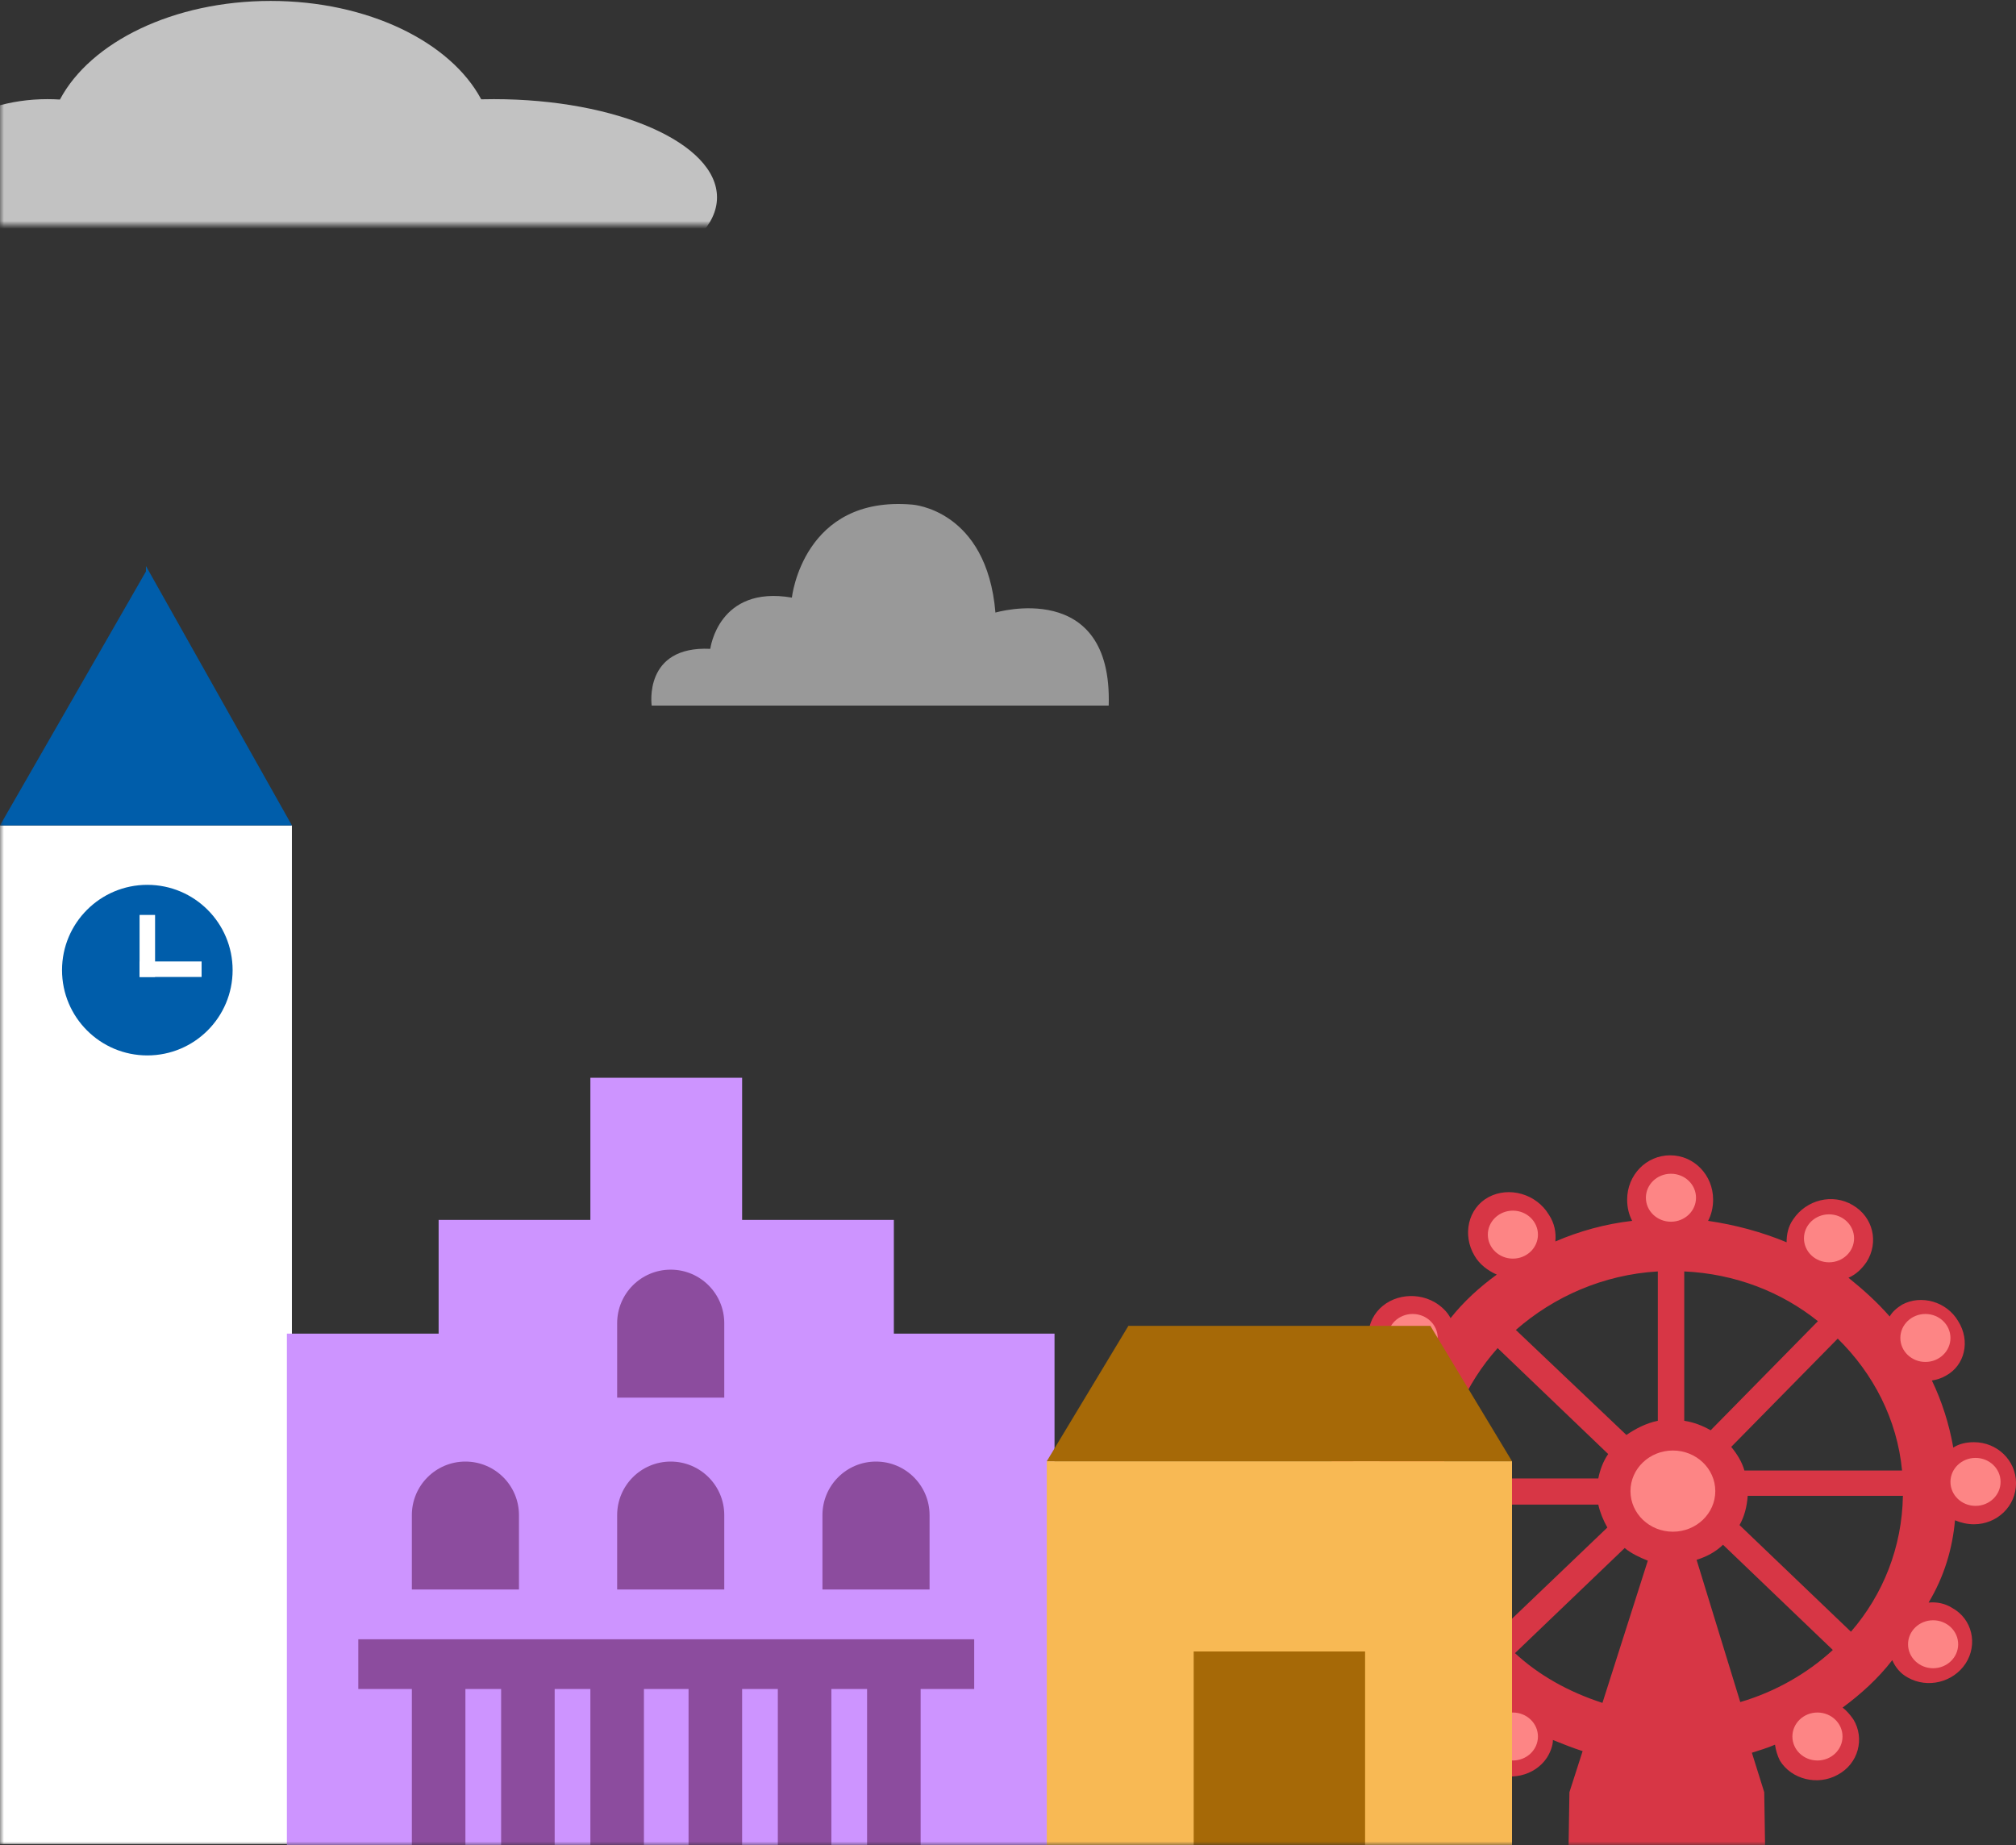<?xml version="1.0" encoding="UTF-8"?>
<svg width="260px" height="238px" viewBox="0 0 260 238" version="1.1" xmlns="http://www.w3.org/2000/svg" xmlns:xlink="http://www.w3.org/1999/xlink">
    <rect x="0" y="0" width="260" height="238" fill="#333333" stroke="none"/>
    <!-- Generator: Sketch 55.2 (78181) - https://sketchapp.com -->
    <title>Header-Country-UK-L</title>
    <desc>Created with Sketch.</desc>
    <defs>
        <rect id="path-1" x="0" y="0" width="269" height="250"></rect>
        <polygon id="path-3" points="0 0 107 0 107 38 0 38"></polygon>
    </defs>
    <g id="Branch" stroke="none" stroke-width="1" fill="none" fill-rule="evenodd">
        <g id="Page-Hero/Cut-Assets/Country/United-Kingdom/Left" transform="translate(0, -12)">
            <mask id="mask-2" fill="white">
                <use xlink:href="#path-1"></use>
            </mask>
            <g id="Rectangle"></g>
            <g id="Group" stroke-width="1" fill-rule="evenodd" mask="url(#mask-2)">
                <g transform="translate(-13, 3)">
                    <g id="Illutration/Elements/Clouds/2/70%" opacity="0.7" stroke-width="1">
                        <g id="CLOUD" transform="translate(53.5, 19) scale(-1, 1) translate(-53.5, -19) ">
                            <mask id="mask-4" fill="white">
                                <use xlink:href="#path-3"></use>
                            </mask>
                            <g id="Rectangle-3"></g>
                            <path d="M75.744,43.622 C71.045,45.825 65.3,47.12 59.097,47.12 C54.401,47.12 49.967,46.378 46.05,45.061 C41.528,46.363 36.121,47.12 30.313,47.12 C14.416,47.12 1.529,41.449 1.529,34.453 C1.529,27.458 14.416,21.787 30.313,21.787 C30.859,21.787 31.401,21.793 31.94,21.807 C35.883,14.417 46.553,9.12 59.097,9.12 C71.659,9.12 82.342,14.432 86.271,21.839 C86.801,21.804 87.338,21.787 87.881,21.787 C97.596,21.787 105.471,27.458 105.471,34.453 C105.471,41.449 97.596,47.12 87.881,47.12 C83.175,47.12 78.901,45.789 75.744,43.622 Z" id="Combined-Shape" fill="#FFFFFF" mask="url(#mask-4)"></path>
                        </g>
                    </g>
                    <g id="Illutration/Elements/Clouds/3/50%" transform="translate(97, 74)" opacity="0.5">
                        <path d="M0.047,26 C0.047,26 -1.076,18.275 7.606,18.681 C7.606,18.681 8.628,10.447 18.128,12.074 C18.128,12.074 19.558,-1.14 33.654,0.08 C33.654,0.08 43.256,0.689 44.38,14.005 C44.38,14.005 59.498,9.533 58.987,26 L0.047,26 Z" id="Fill-1" fill="#FFFFFF"></path>
                    </g>
                </g>
            </g>
            <g id="Group" stroke-width="1" fill-rule="evenodd" mask="url(#mask-2)">
                <g transform="translate(0, 85)">
                    <g id="Group-5" stroke-width="1">
                        <polygon id="Fill-1" fill="#FFFFFF" points="0 164.824 37.645 164.824 37.645 33.453 0 33.453"></polygon>
                        <polygon id="Fill-2" fill="#005DAA" points="18.823 0 18.823 0.698 0 33.453 37.645 33.453 18.824 0"></polygon>
                        <path d="M30,52.119 C30,58.195 25.076,63.119 19.001,63.119 C12.926,63.119 8,58.195 8,52.119 C8,46.045 12.926,41.119 19.001,41.119 C25.076,41.119 30,46.045 30,52.119" id="Fill-3" fill="#005DAA"></path>
                        <rect id="Rectangle" fill="#FFFFFF" x="18" y="45" width="2" height="8"></rect>
                        <rect id="Rectangle" fill="#FFFFFF" transform="translate(22, 52) rotate(-270) translate(-22, -52) " x="21" y="48" width="2" height="8"></rect>
                    </g>
                    <g id="Illutration/Elements/FerrisWheel" transform="translate(171, 76)">
                        <path d="M67.712,61.446 L53.343,47.692 C53.975,46.575 54.291,45.339 54.401,43.919 L74.415,43.919 C74.306,50.546 71.86,56.66 67.712,61.446 L67.712,61.446 Z M53.44,70.519 L47.807,52.176 C49.085,51.769 50.253,51.164 51.214,50.23 L65.377,63.8 C62.066,66.851 57.918,69.204 53.44,70.519 L53.44,70.519 Z M46.214,14.978 C52.808,15.28 58.769,17.634 63.454,21.394 L49.621,35.464 C48.549,34.859 47.478,34.438 46.214,34.241 L46.214,14.978 Z M66.009,23.643 C70.583,28.127 73.674,34.044 74.306,40.658 L53.975,40.658 C53.659,39.54 53.027,38.528 52.272,37.607 L66.009,23.643 Z M42.807,34.241 C41.31,34.543 39.923,35.267 38.755,36.069 L24.496,22.525 C29.387,18.239 35.774,15.385 42.807,14.978 L42.807,34.241 Z M35.664,70.624 C31.296,69.204 27.463,67.061 24.386,64.208 L38.535,50.651 C39.387,51.361 40.458,51.861 41.516,52.281 L35.664,70.624 Z M21.928,61.749 C17.889,57.173 15.334,51.361 15.018,45.05 L35.129,45.05 C35.348,46.062 35.774,47.074 36.296,48.008 L21.928,61.749 Z M22.147,24.866 L36.406,38.528 C35.774,39.435 35.348,40.553 35.129,41.683 L15.018,41.683 C15.43,35.372 17.985,29.547 22.147,24.866 L22.147,24.866 Z M83.578,37.002 C82.616,37.002 81.655,37.2 80.913,37.699 C80.377,34.649 79.429,31.69 78.152,29.047 C78.784,28.942 79.429,28.745 79.951,28.429 C82.396,27.114 83.152,23.945 81.545,21.394 C80.061,18.857 76.764,17.936 74.306,19.264 C73.674,19.659 73.042,20.172 72.712,20.79 C71.119,18.962 69.305,17.331 67.396,15.793 C68.344,15.385 69.099,14.675 69.731,13.755 C71.338,11.217 70.583,7.956 67.932,6.418 C65.377,4.892 61.97,5.708 60.267,8.259 C59.621,9.166 59.415,10.191 59.415,11.217 C56.214,9.889 52.808,8.969 49.291,8.456 C49.717,7.641 49.937,6.733 49.937,5.708 C49.937,2.552 47.478,0.001 44.401,0.001 C41.31,0.001 38.851,2.552 38.851,5.708 C38.851,6.733 39.071,7.641 39.497,8.456 C35.98,8.863 32.683,9.784 29.593,11.112 C29.703,9.994 29.496,8.758 28.741,7.641 C27.148,4.998 23.645,3.972 20.98,5.392 C18.315,6.825 17.573,10.284 19.166,12.953 C19.798,14.057 20.87,14.873 22.037,15.385 C19.798,17.016 17.779,18.857 16.076,21 C15.65,20.172 14.908,19.475 14.056,18.962 C11.392,17.423 7.875,18.133 6.281,20.592 C4.688,23.025 5.54,26.391 8.301,27.916 C9.152,28.429 10.114,28.745 11.076,28.745 C9.798,31.493 8.837,34.438 8.301,37.607 C7.449,37.094 6.488,36.897 5.43,36.897 C2.449,36.897 0.004,39.238 0.004,42.183 C0.004,45.155 2.449,47.482 5.43,47.482 C6.391,47.482 7.243,47.285 7.985,46.89 C8.301,49.941 9.043,52.899 10.114,55.74 C9.152,55.74 8.191,55.95 7.339,56.463 C4.688,57.883 3.836,61.157 5.32,63.695 C6.817,66.233 10.224,67.061 12.875,65.628 C13.631,65.22 14.262,64.602 14.688,63.997 C16.502,66.443 18.631,68.586 20.98,70.427 C20.224,70.835 19.592,71.44 19.166,72.15 C17.573,74.701 18.425,77.962 20.98,79.382 C23.535,80.815 26.941,80.105 28.535,77.646 C28.961,76.949 29.277,76.121 29.277,75.411 C30.554,75.923 31.832,76.436 33.109,76.844 L31.406,82.143 L31.296,89.164 L56.64,89.164 L56.53,82.143 L54.937,77.054 C55.898,76.739 56.956,76.436 57.918,76.015 C58.028,76.739 58.234,77.449 58.55,78.067 C60.047,80.512 63.454,81.328 66.009,79.894 C68.674,78.474 69.525,75.213 68.028,72.755 C67.602,72.15 67.176,71.637 66.64,71.229 C68.989,69.494 71.229,67.469 73.042,65.115 C73.454,66.049 74.1,66.851 75.061,67.363 C77.616,68.797 80.913,67.968 82.506,65.536 C84.1,63.077 83.358,59.816 80.803,58.396 C79.855,57.791 78.784,57.581 77.726,57.686 C79.745,54.32 80.803,50.756 81.133,47.074 C81.874,47.39 82.726,47.587 83.578,47.587 C86.559,47.587 89.004,45.26 89.004,42.288 C89.004,39.33 86.559,37.002 83.578,37.002 L83.578,37.002 Z" id="Fill-1" fill="#D73645"></path>
                        <path d="M44.749,48.545 C41.728,48.545 39.279,46.202 39.279,43.31 C39.279,40.419 41.728,38.075 44.749,38.075 C47.769,38.075 50.218,40.419 50.218,43.31 C50.218,46.202 47.769,48.545 44.749,48.545 Z M63.394,78.053 C61.609,78.053 60.162,76.668 60.162,74.96 C60.162,73.251 61.609,71.866 63.394,71.866 C65.179,71.866 66.626,73.251 66.626,74.96 C66.626,76.668 65.179,78.053 63.394,78.053 Z M24.115,78.053 C22.33,78.053 20.883,76.668 20.883,74.96 C20.883,73.251 22.33,71.866 24.115,71.866 C25.899,71.866 27.346,73.251 27.346,74.96 C27.346,76.668 25.899,78.053 24.115,78.053 Z M10.193,63.775 C8.408,63.775 6.961,62.39 6.961,60.682 C6.961,58.973 8.408,57.588 10.193,57.588 C11.978,57.588 13.425,58.973 13.425,60.682 C13.425,62.39 11.978,63.775 10.193,63.775 Z M78.31,66.155 C76.525,66.155 75.078,64.77 75.078,63.061 C75.078,61.353 76.525,59.968 78.31,59.968 C80.095,59.968 81.542,61.353 81.542,63.061 C81.542,64.77 80.095,66.155 78.31,66.155 Z M83.779,45.214 C81.994,45.214 80.547,43.829 80.547,42.12 C80.547,40.412 81.994,39.027 83.779,39.027 C85.564,39.027 87.011,40.412 87.011,42.12 C87.011,43.829 85.564,45.214 83.779,45.214 Z M5.221,45.214 C3.436,45.214 1.989,43.829 1.989,42.12 C1.989,40.412 3.436,39.027 5.221,39.027 C7.006,39.027 8.453,40.412 8.453,42.12 C8.453,43.829 7.006,45.214 5.221,45.214 Z M11.187,26.652 C9.402,26.652 7.955,25.267 7.955,23.559 C7.955,21.85 9.402,20.465 11.187,20.465 C12.972,20.465 14.419,21.85 14.419,23.559 C14.419,25.267 12.972,26.652 11.187,26.652 Z M77.316,26.652 C75.531,26.652 74.084,25.267 74.084,23.559 C74.084,21.85 75.531,20.465 77.316,20.465 C79.101,20.465 80.547,21.85 80.547,23.559 C80.547,25.267 79.101,26.652 77.316,26.652 Z M64.885,13.802 C63.101,13.802 61.654,12.417 61.654,10.709 C61.654,9 63.101,7.615 64.885,7.615 C66.67,7.615 68.117,9 68.117,10.709 C68.117,12.417 66.67,13.802 64.885,13.802 Z M44.5,8.567 C42.715,8.567 41.268,7.182 41.268,5.473 C41.268,3.765 42.715,2.38 44.5,2.38 C46.285,2.38 47.732,3.765 47.732,5.473 C47.732,7.182 46.285,8.567 44.5,8.567 Z M24.115,13.326 C22.33,13.326 20.883,11.941 20.883,10.233 C20.883,8.524 22.33,7.139 24.115,7.139 C25.899,7.139 27.346,8.524 27.346,10.233 C27.346,11.941 25.899,13.326 24.115,13.326 Z" id="Combined-Shape" fill="#FD8585"></path>
                    </g>
                    <g id="Illutration/Elements/Buildings/Short/German" transform="translate(37, 66)">
                        <path d="M78.279,33 L99,33 L99,99 L0,99 L0,33 L19.57,33 L19.57,18.333 L39.14,18.333 L39.14,0 L58.709,0 L58.709,18.333 L78.279,18.333 L78.279,33 Z" id="Combined-Shape" fill="#CD94FF"></path>
                        <path d="M74.826,78.833 L70.221,78.833 L70.221,99 L63.314,99 L63.314,78.833 L58.709,78.833 L58.709,99 L51.802,99 L51.802,78.833 L46.047,78.833 L46.047,99 L39.14,99 L39.14,78.833 L34.535,78.833 L34.535,99 L27.628,99 L27.628,78.833 L23.023,78.833 L23.023,99 L16.116,99 L16.116,78.833 L9.209,78.833 L9.209,72.417 L88.64,72.417 L88.64,78.833 L81.733,78.833 L81.733,99 L74.826,99 L74.826,78.833 Z M49.5,24.75 C53.315,24.75 56.407,27.842 56.407,31.657 L56.407,41.25 L42.593,41.25 L42.593,31.657 C42.593,27.842 45.685,24.75 49.5,24.75 Z M49.5,49.5 C53.315,49.5 56.407,52.592 56.407,56.407 L56.407,66 L42.593,66 L42.593,56.407 C42.593,52.592 45.685,49.5 49.5,49.5 Z M75.977,49.5 C79.791,49.5 82.884,52.592 82.884,56.407 L82.884,66 L69.07,66 L69.07,56.407 C69.07,52.592 72.162,49.5 75.977,49.5 Z M23.023,49.5 C26.838,49.5 29.93,52.592 29.93,56.407 L29.93,66 L16.116,66 L16.116,56.407 C16.116,52.592 19.209,49.5 23.023,49.5 Z" id="Combined-Shape" fill="#8C4C9E"></path>
                    </g>
                    <g id="Illutration/Elements/Buildings/House" transform="translate(135, 98)">
                        <rect id="Rectangle" fill="#F8B954" x="0" y="17.458" width="60" height="49.542"></rect>
                        <path d="M18.947,41.993 L41.053,41.993 L41.053,67 L18.947,67 L18.947,41.993 Z M10.526,0 L49.474,0 L60,17.458 L0,17.458 L10.526,0 Z" id="Combined-Shape" fill="#A66907"></path>
                    </g>
                </g>
            </g>
        </g>
    </g>
</svg>